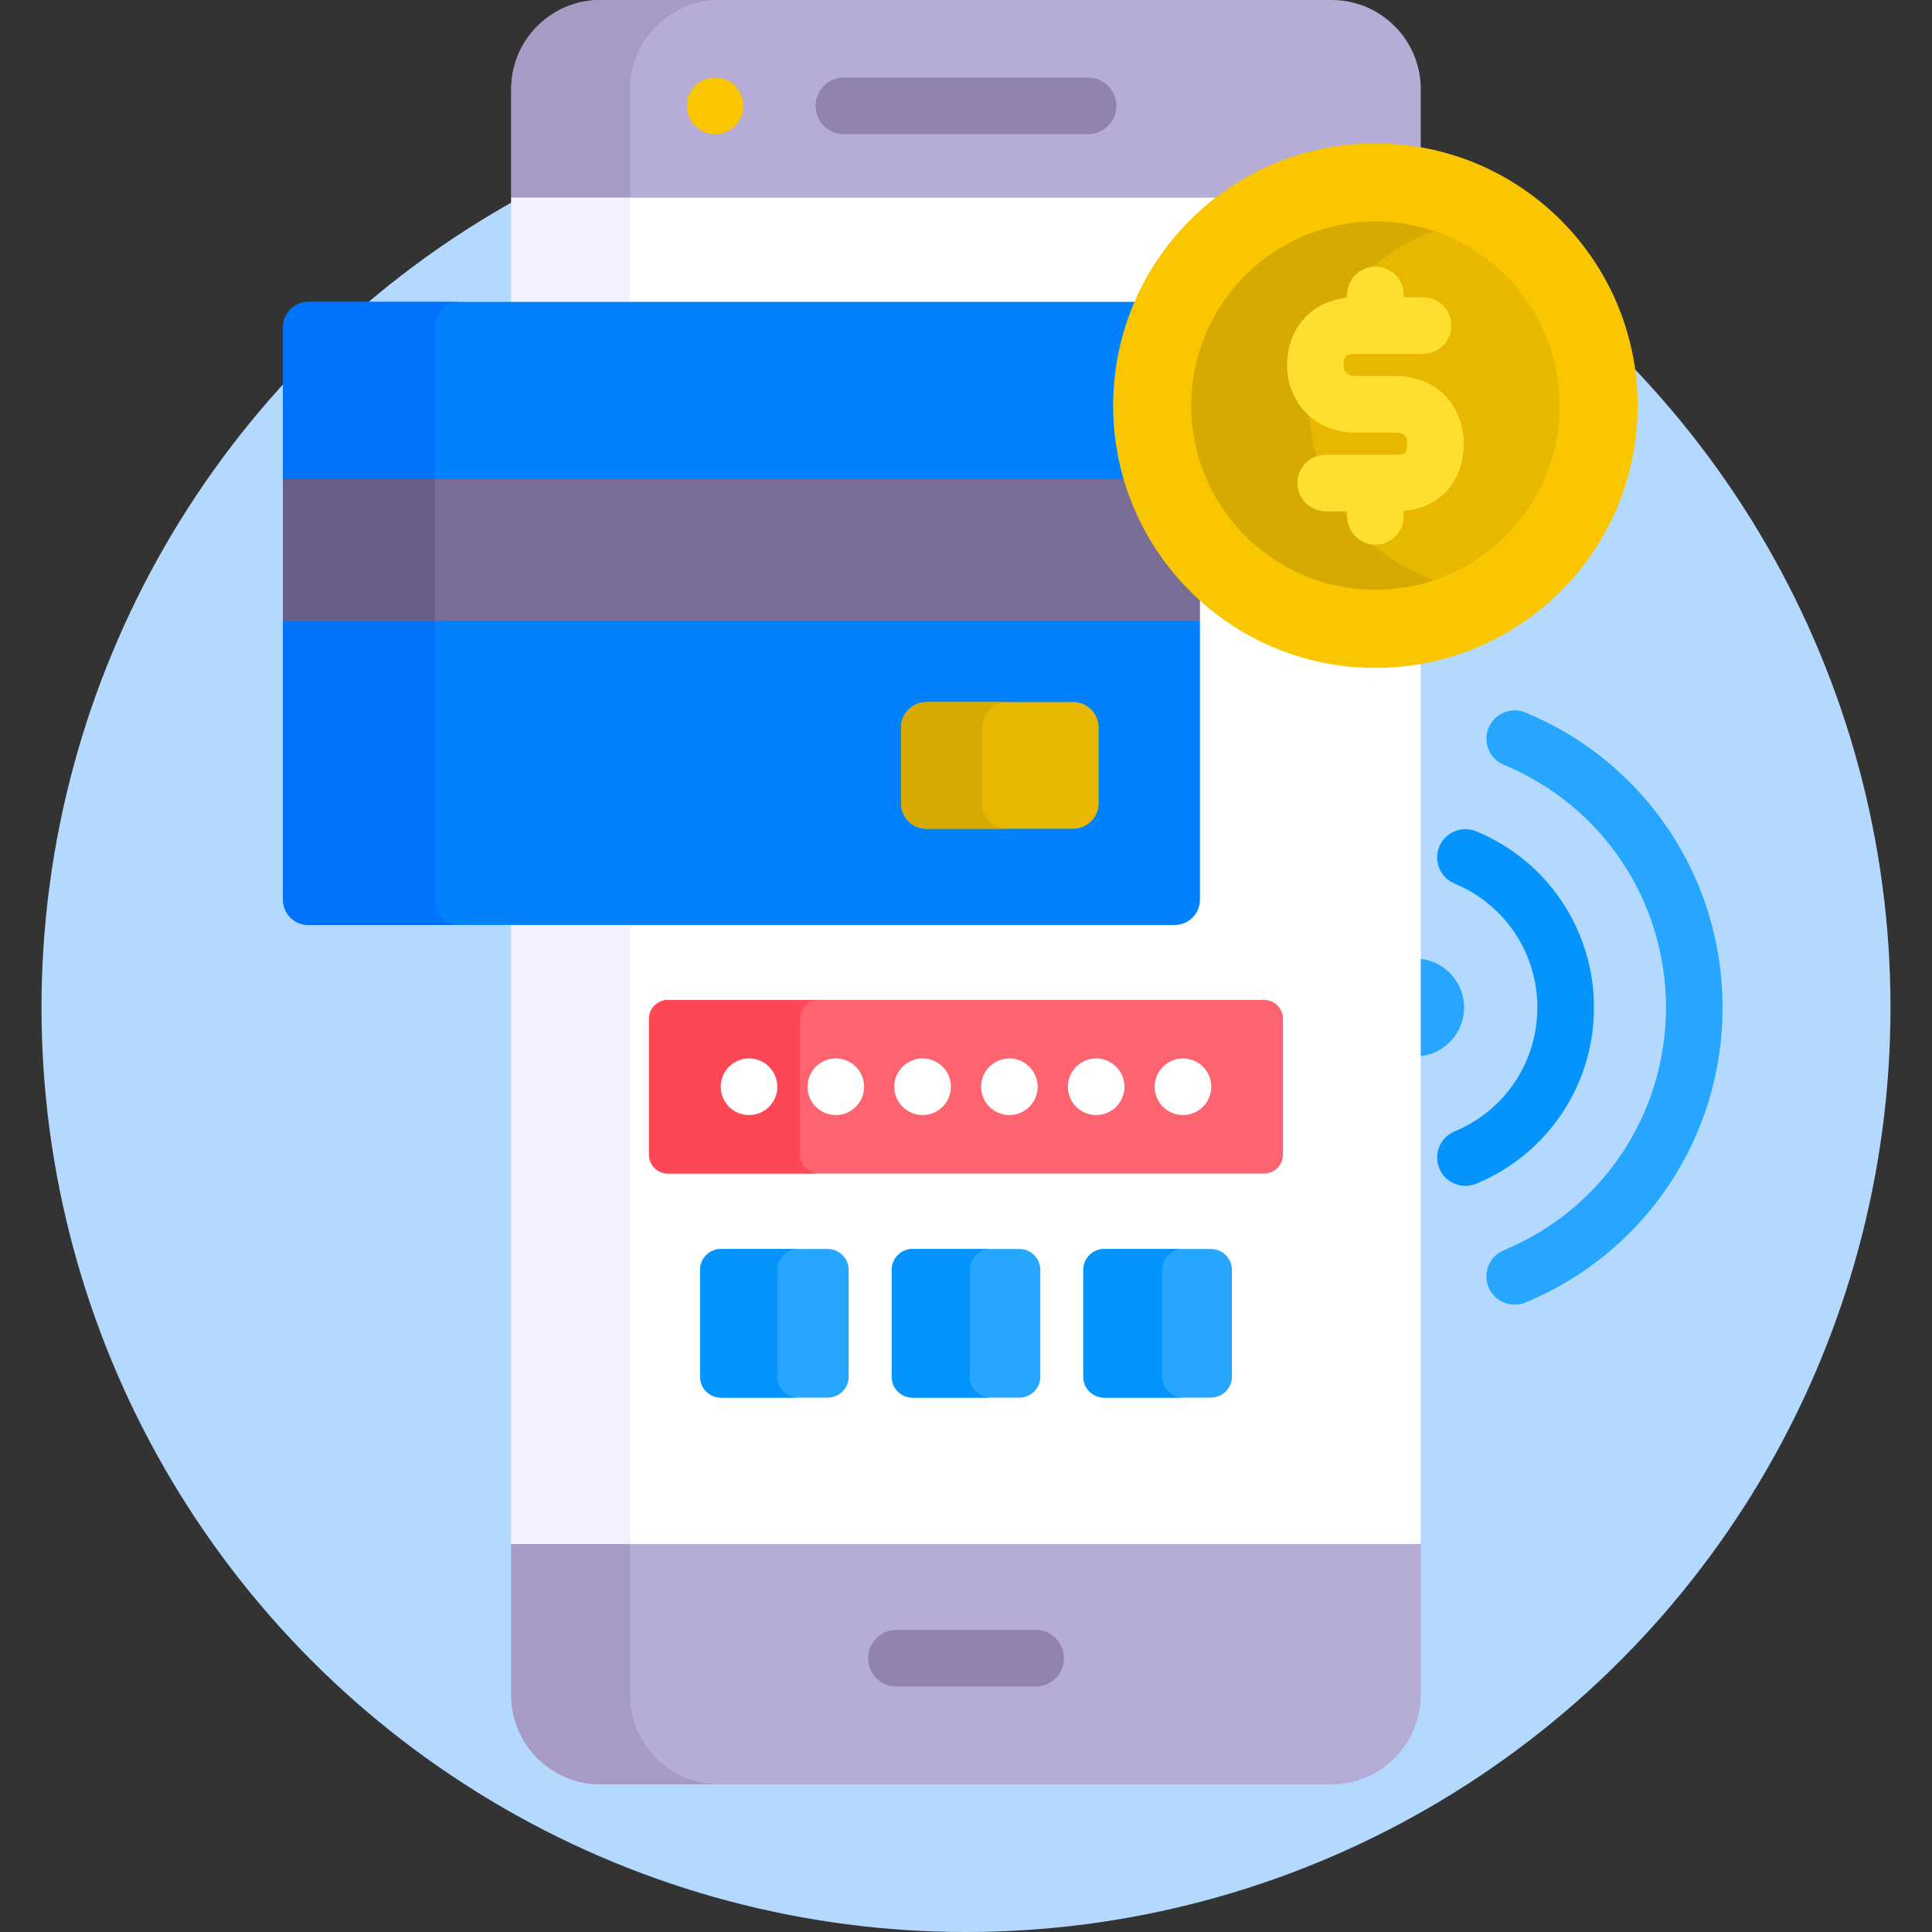 <svg id="Capa_1" enable-background="new 0 0 512 512" height="512" viewBox="0 0 512 512" width="512" xmlns="http://www.w3.org/2000/svg"><rect x="0" y="0" width="512" height="512" fill="#333333" stroke="none"/><g><circle cx="256" cy="267" fill="#b3dafe" r="245"/><g fill="#b5add5"><path d="m370.59 408.174h-229.081l-6.021 1v40.064c0 13.05 10.579 23.63 23.63 23.63h193.764c13.05 0 23.63-10.579 23.63-23.63v-40.064z"/><path d="m352.882 0h-193.764c-13.05 0-23.63 10.579-23.63 23.63v28.763l5.992 1h229.331l5.701-1v-28.763c0-13.051-10.58-23.63-23.63-23.63z"/></g><g><g><g><path d="m388.362 314.265c-2.942 0-5.733-1.741-6.931-4.628-1.587-3.826.228-8.215 4.054-9.802 13.324-5.527 21.933-18.416 21.933-32.835s-8.609-27.308-21.933-32.835c-3.826-1.587-5.641-5.976-4.054-9.802 1.588-3.825 5.975-5.641 9.802-4.054 18.944 7.859 31.185 26.187 31.185 46.69s-12.241 38.831-31.185 46.69c-.94.391-1.914.576-2.871.576z" fill="#0593fc"/></g><g><path d="m401.422 345.745c-2.941 0-5.733-1.741-6.931-4.628-1.587-3.826.228-8.214 4.054-9.802 26.094-10.825 42.955-36.07 42.955-64.315s-16.861-53.49-42.955-64.315c-3.826-1.588-5.641-5.976-4.054-9.802 1.588-3.826 5.975-5.642 9.802-4.054 31.715 13.157 52.207 43.841 52.207 78.171s-20.492 65.014-52.207 78.171c-.939.39-1.913.574-2.871.574z" fill="#26a6fe"/></g></g><path d="m375.512 254.026v25.948c6.94-.271 12.488-5.967 12.488-12.974s-5.548-12.703-12.488-12.974z" fill="#26a6fe"/></g><g><g><g><g fill="#a79bc6"><path d="m166.977 449.238v-40.064h-31.488v40.064c0 13.05 10.579 23.63 23.63 23.63h31.488c-13.051-.001-23.63-10.58-23.63-23.63z"/><path d="m166.977 52.393v-28.763c0-13.05 10.579-23.63 23.63-23.63h-31.488c-13.05 0-23.63 10.579-23.63 23.63v28.763z"/></g><g><path d="m135.488 52.393h241.023v356.781h-241.023z" fill="#fff" transform="matrix(-1 0 0 -1 512 461.566)"/></g><g fill="#f3f0ff"><path d="m135.488 245.133h31.488v164.041h-31.488z"/><path d="m135.488 52.393h31.488v27.607h-31.488z"/></g></g><g><path d="m274.454 446.954h-36.907c-4.142 0-7.5-3.357-7.5-7.5s3.358-7.5 7.5-7.5h36.907c4.142 0 7.5 3.357 7.5 7.5s-3.358 7.5-7.5 7.5z" fill="#9182b0"/></g><g><path d="m288.369 35.554h-64.738c-4.142 0-7.5-3.357-7.5-7.5s3.358-7.5 7.5-7.5h64.738c4.142 0 7.5 3.357 7.5 7.5s-3.358 7.5-7.5 7.5z" fill="#9182b0"/></g><circle cx="189.5" cy="28.054" fill="#fac600" r="7.5"/></g></g><g><path d="m287.09 364.837v-28.293c0-3.062 2.482-5.544 5.544-5.544h28.293c3.062 0 5.544 2.482 5.544 5.544v28.293c0 3.062-2.482 5.544-5.544 5.544h-28.293c-3.062 0-5.544-2.482-5.544-5.544z" fill="#26a6fe"/><path d="m308 364.837v-28.293c0-3.062 2.482-5.544 5.544-5.544h-20.91c-3.062 0-5.544 2.482-5.544 5.544v28.293c0 3.062 2.482 5.544 5.544 5.544h20.91c-3.062 0-5.544-2.482-5.544-5.544z" fill="#0593fc"/><path d="m236.31 364.837v-28.293c0-3.062 2.482-5.544 5.544-5.544h28.293c3.062 0 5.544 2.482 5.544 5.544v28.293c0 3.062-2.482 5.544-5.544 5.544h-28.293c-3.062 0-5.544-2.482-5.544-5.544z" fill="#26a6fe"/><path d="m257 364.837v-28.293c0-3.062 2.482-5.544 5.544-5.544h-20.69c-3.062 0-5.544 2.482-5.544 5.544v28.293c0 3.062 2.482 5.544 5.544 5.544h20.69c-3.062 0-5.544-2.482-5.544-5.544z" fill="#0593fc"/><path d="m185.529 364.837v-28.293c0-3.062 2.482-5.544 5.544-5.544h28.293c3.062 0 5.544 2.482 5.544 5.544v28.293c0 3.062-2.482 5.544-5.544 5.544h-28.293c-3.062 0-5.544-2.482-5.544-5.544z" fill="#26a6fe"/><path d="m206 364.837v-28.293c0-3.062 2.482-5.544 5.544-5.544h-20.471c-3.062 0-5.544 2.482-5.544 5.544v28.293c0 3.062 2.482 5.544 5.544 5.544h20.471c-3.062 0-5.544-2.482-5.544-5.544z" fill="#0593fc"/></g><g><g><g fill="#0182fc"><path d="m306.051 163.238h-218.7l-12.351 1.342v73.84c0 3.707 3.005 6.713 6.713 6.713h229.575c3.707 0 6.713-3.005 6.713-6.713v-73.84z"/><path d="m296 107.5c0-9.778 2.074-19.077 5.782-27.5h-220.069c-3.708 0-6.713 3.005-6.713 6.713v40.276l12.351 1.343h211.897c-2.102-6.573-3.248-13.57-3.248-20.832z"/></g><path d="m115.276 238.42v-151.707c0-3.707 3.005-6.713 6.713-6.713h-40.276c-3.708 0-6.713 3.005-6.713 6.713v151.707c0 3.707 3.005 6.713 6.713 6.713h40.276c-3.707 0-6.713-3.006-6.713-6.713z" fill="#0172fb"/><path d="m298.84 126.989h-223.84v37.591h243v-6.841c-8.904-8.247-15.613-18.822-19.16-30.75z" fill="#7a6d98"/><path d="m75 126.989h40.276v37.591h-40.276z" fill="#685e87"/></g><g><path d="m284.436 219.624h-38.934c-3.707 0-6.713-3.005-6.713-6.713v-20.138c0-3.707 3.005-6.713 6.713-6.713h38.934c3.707 0 6.713 3.005 6.713 6.713v20.138c0 3.708-3.005 6.713-6.713 6.713z" fill="#e8b800"/></g><path d="m260.271 212.912v-20.138c0-3.707 3.005-6.713 6.713-6.713h-21.481c-3.707 0-6.713 3.005-6.713 6.713v20.138c0 3.707 3.005 6.713 6.713 6.713h21.481c-3.708-.001-6.713-3.006-6.713-6.713z" fill="#d7aa02"/></g><path d="m335 311h-158c-2.761 0-5-2.239-5-5v-36c0-2.761 2.239-5 5-5h158c2.761 0 5 2.239 5 5v36c0 2.761-2.239 5-5 5z" fill="#fe646f"/><path d="m212 306v-36c0-2.761 2.239-5 5-5h-40c-2.761 0-5 2.239-5 5v36c0 2.761 2.239 5 5 5h40c-2.761 0-5-2.239-5-5z" fill="#fd4755"/><g fill="#fff"><circle cx="198.5" cy="288" r="7.5"/><circle cx="221.5" cy="288" r="7.5"/><circle cx="244.5" cy="288" r="7.5"/><circle cx="267.5" cy="288" r="7.5"/><circle cx="290.5" cy="288" r="7.5"/><circle cx="313.5" cy="288" r="7.5"/></g><g><g><circle cx="364.5" cy="107.5" fill="#fac600" r="69.5"/></g><g><circle cx="364.5" cy="107.5" fill="#e8b800" r="48.798"/></g><path d="m347 107.5c0-21.475 13.878-39.696 33.149-46.219-4.914-1.663-10.173-2.579-15.649-2.579-26.95 0-48.798 21.847-48.798 48.798s21.848 48.798 48.798 48.798c5.476 0 10.735-.915 15.649-2.579-19.271-6.523-33.149-24.744-33.149-46.219z" fill="#d7aa02"/><path d="m387.912 117.4c0-8.822-6.22-17.754-18.108-17.754h-10.608c-.934 0-3.107-.269-3.107-2.754 0-2.148.449-3.107 3.107-3.107h17.924c4.142 0 7.5-3.357 7.5-7.5s-3.358-7.5-7.5-7.5h-5.12v-.634c0-4.143-3.358-7.5-7.5-7.5s-7.5 3.357-7.5 7.5v.752c-9.472.954-15.912 8.078-15.912 17.989 0 8.606 6.346 17.754 18.107 17.754h10.608c3.108 0 3.108 1.93 3.108 2.754 0 2.841-.549 3.108-3.108 3.108h-18.472c-4.142 0-7.5 3.357-7.5 7.5s3.358 7.5 7.5 7.5h5.669v1.34c0 4.143 3.358 7.5 7.5 7.5s7.5-3.357 7.5-7.5v-1.445c9.738-.891 15.912-7.755 15.912-18.003z" fill="#fedf30"/></g></g></svg>
